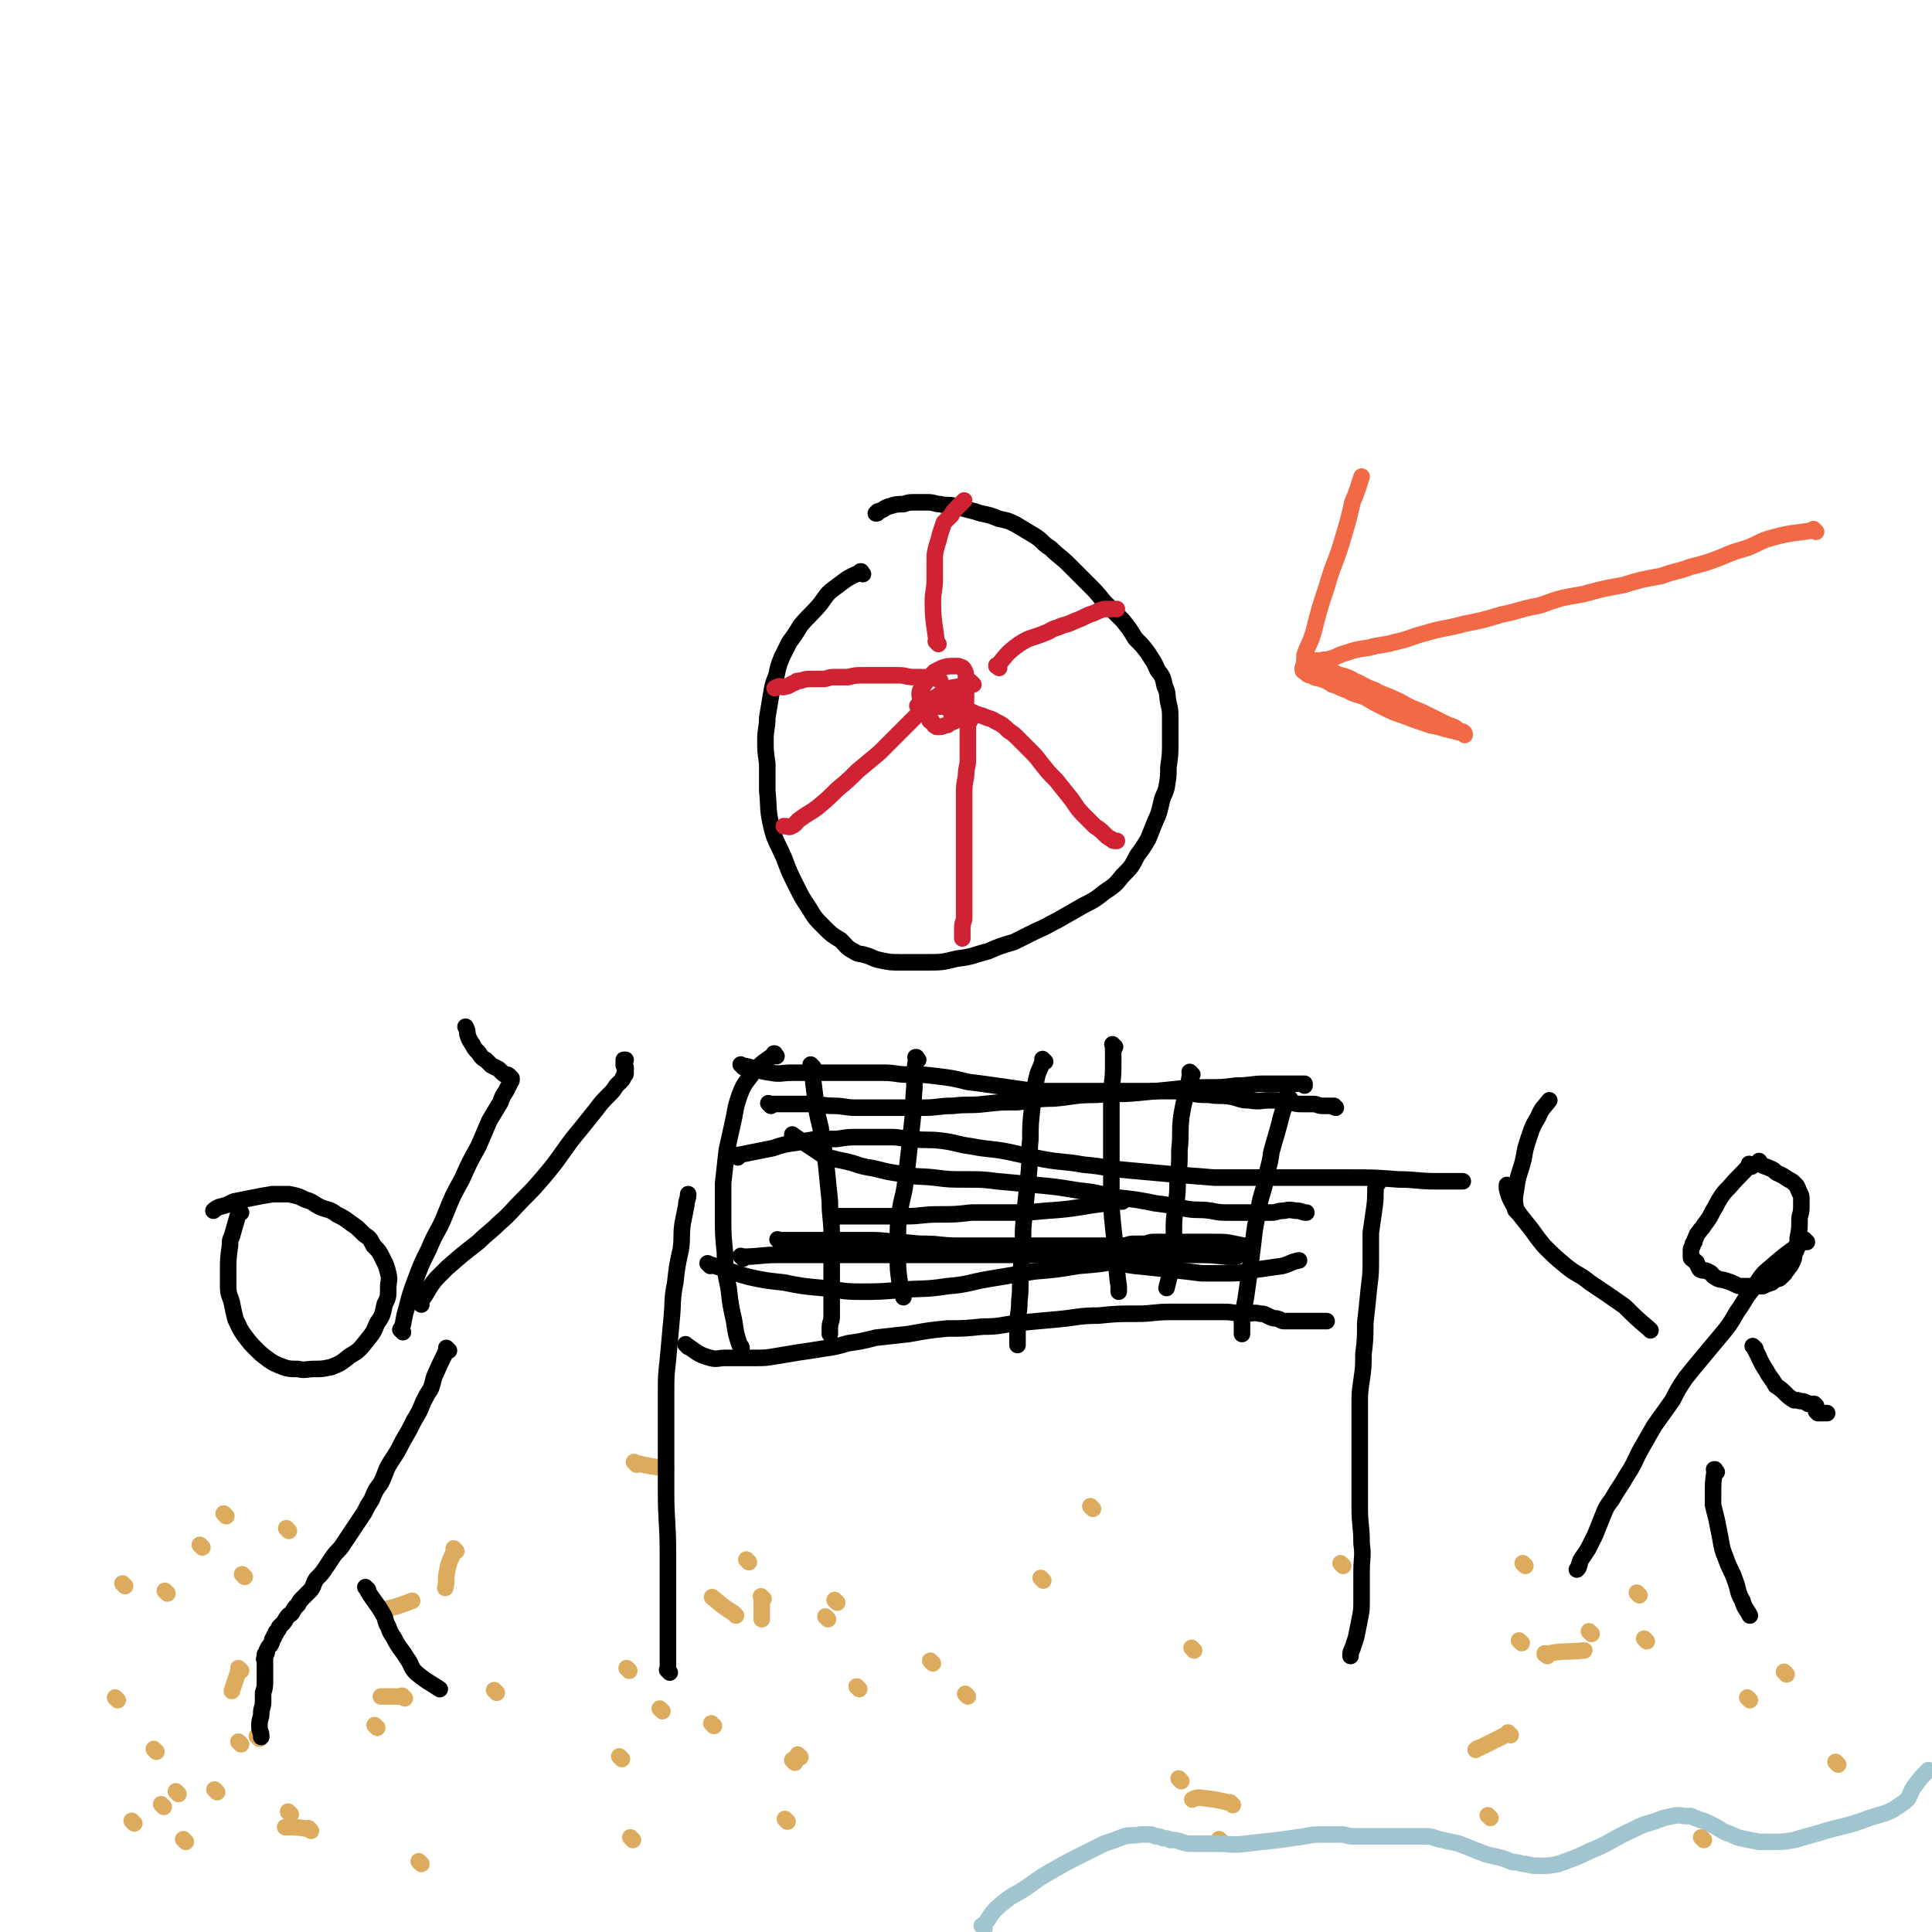 <svg viewBox='0 0 1050 1050' version='1.1' xmlns='http://www.w3.org/2000/svg' xmlns:xlink='http://www.w3.org/1999/xlink'><g fill='none' stroke='#DCAB5E' stroke-width='9' stroke-linecap='round' stroke-linejoin='round'><path d='M85,952c-1,-1 -1,-1 -1,-1 -1,-1 0,0 0,0 0,0 0,0 0,0 0,0 0,0 0,0 -1,-1 0,0 0,0 0,0 0,0 0,0 0,0 0,0 0,0 '/><path d='M101,1001c-1,-1 -1,-1 -1,-1 -1,-1 0,0 0,0 0,0 0,0 0,0 0,0 0,0 0,0 '/><path d='M205,939c-1,-1 -1,-1 -1,-1 -1,-1 0,0 0,0 0,0 0,0 0,0 0,0 0,0 0,0 '/><path d='M133,857c-1,-1 -1,-1 -1,-1 -1,-1 0,0 0,0 0,0 0,0 0,0 0,0 0,0 0,0 -1,-1 0,0 0,0 '/><path d='M157,832c-1,-1 -1,-1 -1,-1 -1,-1 0,0 0,0 0,0 0,0 0,0 0,0 0,0 0,0 '/><path d='M346,796c-1,-1 -1,-1 -1,-1 -1,-1 0,0 0,0 0,0 0,0 0,0 9,2 9,2 17,3 '/><path d='M415,869c-1,-1 -1,-1 -1,-1 -1,-1 0,0 0,0 0,0 0,0 0,0 0,6 0,6 0,12 '/><path d='M467,918c-1,-1 -1,-1 -1,-1 -1,-1 0,0 0,0 0,0 0,0 0,0 0,0 0,0 0,0 '/><path d='M169,995c-1,-1 -1,-1 -1,-1 -1,-1 0,0 0,0 0,0 0,0 0,0 0,0 0,0 0,0 -7,-1 -7,-1 -13,-1 '/><path d='M118,974c-1,-1 -1,-1 -1,-1 -1,-1 0,0 0,0 0,0 0,0 0,0 0,0 0,0 0,0 -1,-1 0,0 0,0 '/><path d='M64,924c-1,-1 -1,-1 -1,-1 -1,-1 0,0 0,0 0,0 0,0 0,0 0,0 0,0 0,0 -1,-1 0,0 0,0 '/><path d='M110,841c-1,-1 -1,-1 -1,-1 -1,-1 0,0 0,0 0,0 0,0 0,0 0,0 0,0 0,0 -1,-1 0,0 0,0 '/><path d='M131,908c-1,-1 -1,-1 -1,-1 -1,-1 0,0 0,0 0,0 0,0 0,0 -2,6 -2,6 -4,12 '/><path d='M131,948c-1,-1 -1,-1 -1,-1 -1,-1 0,0 0,0 0,0 0,0 0,0 '/><path d='M141,945c-1,-1 -1,-1 -1,-1 -1,-1 0,0 0,0 0,0 0,0 0,0 0,0 0,0 0,0 '/><path d='M73,991c-1,-1 -1,-1 -1,-1 -1,-1 0,0 0,0 0,0 0,0 0,0 0,0 0,0 0,0 '/><path d='M89,982c-1,-1 -1,-1 -1,-1 -1,-1 0,0 0,0 0,0 0,0 0,0 0,0 0,0 0,0 '/><path d='M123,824c-1,-1 -1,-1 -1,-1 -1,-1 0,0 0,0 0,0 0,0 0,0 0,0 0,0 0,0 '/><path d='M248,843c-1,-1 -1,-1 -1,-1 -1,-1 0,0 0,0 0,0 0,0 0,0 -2,6 -3,6 -4,12 -1,4 0,5 -1,9 '/><path d='M270,920c-1,-1 -1,-1 -1,-1 -1,-1 0,0 0,0 0,0 0,0 0,0 0,0 0,0 0,0 -1,-1 0,0 0,0 '/><path d='M158,986c-1,-1 -1,-1 -1,-1 -1,-1 0,0 0,0 0,0 0,0 0,0 0,0 0,0 0,0 -1,-1 0,0 0,0 '/><path d='M344,1000c-1,-1 -1,-1 -1,-1 -1,-1 0,0 0,0 0,0 0,0 0,0 0,0 0,0 0,0 '/><path d='M435,955c-1,-1 -1,-1 -1,-1 -1,-1 0,0 0,0 0,0 0,0 0,0 0,0 0,0 0,0 -1,-1 0,0 0,0 '/><path d='M220,923c-1,-1 -1,-1 -1,-1 -1,-1 0,0 0,0 0,0 0,0 0,0 -6,0 -6,0 -12,0 '/><path d='M209,876c-1,-1 -1,-1 -1,-1 -1,-1 0,0 0,0 0,0 0,0 0,0 8,-2 8,-2 16,-5 '/><path d='M407,849c-1,-1 -1,-1 -1,-1 -1,-1 0,0 0,0 0,0 0,0 0,0 0,0 0,0 0,0 -1,-1 0,0 0,0 '/><path d='M360,930c-1,-1 -1,-1 -1,-1 -1,-1 0,0 0,0 0,0 0,0 0,0 0,0 0,0 0,0 '/><path d='M526,922c-1,-1 -1,-1 -1,-1 -1,-1 0,0 0,0 0,0 0,0 0,0 0,0 0,0 0,0 -1,-1 0,0 0,0 '/><path d='M642,968c-1,-1 -1,-1 -1,-1 -1,-1 0,0 0,0 0,0 0,0 0,0 0,0 0,0 0,0 -1,-1 0,0 0,0 '/><path d='M664,1001c-1,-1 -1,-1 -1,-1 -1,-1 0,0 0,0 0,0 0,0 0,0 0,0 0,0 0,0 '/><path d='M450,880c-1,-1 -1,-1 -1,-1 -1,-1 0,0 0,0 0,0 0,0 0,0 0,0 0,0 0,0 -1,-1 0,0 0,0 '/><path d='M594,820c-1,-1 -1,-1 -1,-1 -1,-1 0,0 0,0 0,0 0,0 0,0 0,0 0,0 0,0 -1,-1 0,0 0,0 0,0 0,0 0,0 '/><path d='M649,897c-1,-1 -1,-1 -1,-1 -1,-1 0,0 0,0 0,0 0,0 0,0 0,0 0,0 0,0 -1,-1 0,0 0,0 '/><path d='M827,893c-1,-1 -1,-1 -1,-1 -1,-1 0,0 0,0 0,0 0,0 0,0 0,0 0,0 0,0 '/><path d='M865,888c-1,-1 -1,-1 -1,-1 -1,-1 0,0 0,0 0,0 0,0 0,0 0,0 0,0 0,0 -1,-1 0,0 0,0 '/><path d='M821,943c-1,-1 -1,-1 -1,-1 -1,-1 0,0 0,0 -8,4 -8,4 -16,8 -1,0 -1,0 -2,1 '/><path d='M810,988c-1,-1 -1,-1 -1,-1 -1,-1 0,0 0,0 0,0 0,0 0,0 0,0 0,0 0,0 -1,-1 0,0 0,0 '/><path d='M670,981c-1,-1 -1,-1 -1,-1 -1,-1 0,0 0,0 0,0 0,0 0,0 -8,-2 -8,-2 -17,-3 -2,0 -2,0 -4,1 '/><path d='M388,938c-1,-1 -1,-1 -1,-1 -1,-1 0,0 0,0 0,0 0,0 0,0 0,0 0,0 0,0 -1,-1 0,0 0,0 '/><path d='M455,871c-1,-1 -1,-1 -1,-1 -1,-1 0,0 0,0 0,0 0,0 0,0 0,0 0,0 0,0 '/><path d='M567,859c-1,-1 -1,-1 -1,-1 -1,-1 0,0 0,0 0,0 0,0 0,0 0,0 0,0 0,0 -1,-1 0,0 0,0 '/><path d='M730,851c-1,-1 -1,-1 -1,-1 -1,-1 0,0 0,0 0,0 0,0 0,0 0,0 0,0 0,0 -1,-1 0,0 0,0 '/><path d='M829,851c-1,-1 -1,-1 -1,-1 -1,-1 0,0 0,0 0,0 0,0 0,0 0,0 0,0 0,0 -1,-1 0,0 0,0 '/><path d='M895,892c-1,-1 -1,-1 -1,-1 -1,-1 0,0 0,0 0,0 0,0 0,0 0,0 0,0 0,0 -1,-1 0,0 0,0 '/><path d='M971,910c-1,-1 -1,-1 -1,-1 -1,-1 0,0 0,0 0,0 0,0 0,0 '/><path d='M891,867c-1,-1 -1,-1 -1,-1 -1,-1 0,0 0,0 0,0 0,0 0,0 0,0 0,0 0,0 '/><path d='M400,878c-1,-1 -1,-1 -1,-1 -1,-1 0,0 0,0 0,0 0,0 0,0 -6,-4 -6,-4 -12,-9 0,0 0,0 0,0 '/><path d='M342,908c-1,-1 -1,-1 -1,-1 -1,-1 0,0 0,0 0,0 0,0 0,0 0,0 0,0 0,0 -1,-1 0,0 0,0 '/><path d='M507,904c-1,-1 -1,-1 -1,-1 -1,-1 0,0 0,0 0,0 0,0 0,0 0,0 0,0 0,0 '/><path d='M841,900c-1,-1 -1,-1 -1,-1 -1,-1 0,0 0,0 0,0 0,0 0,0 0,0 -1,0 0,0 9,-2 10,-1 21,-2 '/><path d='M951,924c-1,-1 -1,-1 -1,-1 -1,-1 0,0 0,0 0,0 0,0 0,0 0,0 0,0 0,0 '/><path d='M999,959c-1,-1 -1,-1 -1,-1 -1,-1 0,0 0,0 0,0 0,0 0,0 0,0 0,0 0,0 '/><path d='M926,1000c-1,-1 -1,-1 -1,-1 -1,-1 0,0 0,0 0,0 0,0 0,0 0,0 0,0 0,0 '/><path d='M428,990c-1,-1 -1,-1 -1,-1 -1,-1 0,0 0,0 0,0 0,0 0,0 0,0 0,0 0,0 -1,-1 0,0 0,0 '/><path d='M229,1013c-1,-1 -1,-1 -1,-1 -1,-1 0,0 0,0 0,0 0,0 0,0 0,0 0,0 0,0 '/><path d='M97,975c-1,-1 -1,-1 -1,-1 -1,-1 0,0 0,0 0,0 0,0 0,0 0,0 0,0 0,0 '/><path d='M68,862c-1,-1 -1,-1 -1,-1 -1,-1 0,0 0,0 0,0 0,0 0,0 0,0 0,0 0,0 -1,-1 0,0 0,0 '/><path d='M91,866c-1,-1 -1,-1 -1,-1 -1,-1 0,0 0,0 0,0 0,0 0,0 '/><path d='M338,956c-1,-1 -1,-1 -1,-1 -1,-1 0,0 0,0 0,0 0,0 0,0 0,0 0,0 0,0 -1,-1 0,0 0,0 '/><path d='M432,958c-1,-1 -1,-1 -1,-1 -1,-1 0,0 0,0 0,0 0,0 0,0 0,0 0,0 0,0 '/></g>
<g fill='none' stroke='#000000' stroke-width='9' stroke-linecap='round' stroke-linejoin='round'><path d='M364,909c-1,-1 -1,-1 -1,-1 -1,-1 0,0 0,0 0,0 0,0 0,0 0,0 0,0 0,0 -1,-1 0,0 0,0 0,0 0,0 0,0 0,0 0,0 0,0 -1,-1 0,0 0,0 0,0 0,0 0,0 0,-10 0,-10 0,-20 0,-9 0,-9 0,-18 0,-13 0,-13 0,-26 0,-17 -1,-17 -1,-33 0,-14 0,-14 0,-28 0,-13 0,-13 0,-26 0,-9 0,-9 1,-18 1,-11 1,-11 2,-22 1,-10 0,-10 2,-20 1,-9 1,-9 3,-18 1,-7 0,-7 1,-14 1,-5 1,-5 2,-10 0,-3 1,-3 1,-6 '/><path d='M749,643c-1,-1 -1,-1 -1,-1 -1,-1 0,0 0,0 0,0 0,0 0,0 0,0 0,-1 0,0 -1,6 0,7 -1,14 -1,7 -1,7 -2,14 0,7 0,7 0,14 0,8 0,8 -1,16 -1,10 -1,10 -2,19 0,8 0,9 -1,17 0,7 0,7 -1,14 -1,7 -1,7 -1,13 0,9 0,9 0,19 0,9 0,9 0,19 0,9 0,9 0,19 0,9 1,9 1,19 1,7 0,7 0,15 0,7 0,7 0,15 0,6 0,6 -1,11 -1,5 -1,5 -2,10 -1,3 -1,3 -2,6 -1,2 -1,2 -1,4 0,0 0,0 0,0 '/><path d='M374,732c-1,-1 -1,-1 -1,-1 -1,-1 0,0 0,0 0,0 0,0 0,0 0,0 0,0 0,0 -1,-1 0,0 0,0 0,0 0,0 0,0 0,0 0,0 0,0 -1,-1 0,0 0,0 0,0 0,0 0,0 0,0 0,0 0,0 -1,-1 0,0 0,0 6,4 6,5 13,7 4,1 4,0 8,0 4,0 4,0 8,0 4,0 4,0 8,0 6,0 6,0 12,-1 6,-1 6,-1 12,-2 7,-1 7,-1 13,-2 7,-1 7,-1 14,-3 7,-1 7,-1 15,-3 9,-1 9,-1 18,-2 11,-2 11,-2 21,-3 9,0 9,0 19,-1 10,0 10,-1 19,-2 11,-1 11,-1 22,-2 11,-1 11,-2 22,-2 10,-1 10,-1 21,-1 9,0 9,-1 18,-1 7,0 7,0 15,0 7,0 7,0 14,0 6,0 6,1 11,1 5,0 5,-1 9,0 3,0 3,1 6,2 2,1 2,0 4,1 1,0 1,1 3,1 1,0 1,0 2,0 0,0 0,0 0,0 1,0 1,0 2,0 1,0 1,0 2,0 2,0 2,0 3,0 3,0 3,0 5,0 2,0 2,0 5,0 2,0 2,0 4,0 '/><path d='M404,580c-1,-1 -1,-1 -1,-1 -1,-1 0,0 0,0 0,0 0,0 0,0 0,0 0,0 0,0 -1,-1 0,0 0,0 0,0 0,0 0,0 0,0 0,0 0,0 -1,-1 0,0 0,0 0,0 0,0 0,0 0,0 0,0 0,0 -1,-1 0,0 0,0 0,0 0,0 0,0 0,0 -1,-1 0,0 7,1 8,3 16,4 5,1 6,0 11,0 5,0 5,0 10,0 5,0 5,0 10,0 5,0 5,0 10,0 5,0 5,0 9,0 6,0 6,0 11,0 7,0 7,1 13,1 9,0 9,0 17,1 8,1 8,1 16,3 8,1 8,1 15,2 7,1 7,1 14,2 7,1 7,1 13,1 5,0 5,0 10,0 6,0 6,0 11,0 6,0 6,0 12,0 6,0 6,0 13,0 5,0 5,0 10,0 5,0 5,0 11,0 6,0 6,0 11,1 6,1 6,1 11,1 6,1 6,0 12,1 5,1 5,2 10,2 6,1 6,0 11,0 5,0 5,0 9,1 4,0 4,1 8,1 3,0 3,0 7,0 2,0 2,1 5,1 2,0 2,0 4,0 1,0 1,0 2,0 0,0 0,1 1,1 '/><path d='M442,580c-1,-1 -1,-1 -1,-1 -1,-1 0,0 0,0 0,0 0,0 0,0 0,0 0,0 0,0 -1,-1 0,0 0,0 0,0 0,0 0,0 1,9 1,9 2,17 1,9 1,9 3,17 1,10 2,10 3,20 1,10 1,10 2,20 0,9 1,9 1,18 0,8 0,8 0,17 0,7 0,7 0,15 0,6 0,6 0,12 0,4 -1,3 -1,7 0,2 0,2 0,3 '/><path d='M568,577c-1,-1 -1,-1 -1,-1 -1,-1 0,0 0,0 0,0 0,0 0,0 0,0 0,0 0,0 -1,-1 0,0 0,0 -2,6 -3,6 -4,12 -2,7 -1,7 -2,14 -1,9 -1,9 -1,17 -1,10 0,10 -1,20 -1,9 -1,9 -2,19 -1,9 -1,9 -1,17 0,8 -1,8 -1,16 -1,8 0,8 -1,16 0,7 -1,7 -1,14 0,5 0,5 0,9 0,1 0,1 0,1 '/><path d='M648,584c-1,-1 -1,-1 -1,-1 -1,-1 0,0 0,0 0,0 0,0 0,0 0,0 0,0 0,0 -1,-1 0,0 0,0 0,0 0,0 0,0 -2,12 -3,12 -5,24 -1,9 0,9 -1,18 0,8 0,8 -1,16 0,7 0,7 -1,15 -1,7 -1,7 -1,13 0,6 1,6 0,12 -1,6 -1,6 -2,11 -1,4 -1,4 -2,8 '/><path d='M701,597c-1,-1 -1,-1 -1,-1 -1,-1 0,0 0,0 0,0 0,0 0,0 -3,8 -3,8 -5,16 -2,7 -2,7 -4,14 -1,8 -2,8 -3,15 -2,9 -3,9 -4,17 -2,9 -2,9 -3,18 -1,8 -1,8 -2,16 -1,7 -1,7 -2,14 -1,5 -1,5 -2,10 0,3 0,3 0,6 0,1 0,1 0,3 '/><path d='M422,574c-1,-1 -1,-1 -1,-1 -1,-1 0,0 0,0 0,0 0,0 0,0 0,0 0,-1 0,0 -7,5 -8,5 -14,13 -3,4 -3,4 -5,9 -2,6 -2,6 -3,12 -2,9 -2,9 -4,18 -1,9 -1,9 -2,18 0,9 0,9 0,18 0,10 0,10 1,20 0,10 0,10 2,19 1,9 1,9 3,18 1,7 1,7 3,13 1,1 1,1 1,2 '/><path d='M499,576c-1,-1 -1,-1 -1,-1 -1,-1 0,0 0,0 0,0 0,0 0,0 0,0 0,0 0,0 -1,-1 0,0 0,0 0,0 0,0 0,0 0,0 0,-1 0,0 -1,7 -1,8 -1,16 -1,9 0,9 -1,17 -1,9 -1,9 -2,18 -1,9 -1,9 -2,17 -1,8 -2,8 -3,16 -1,7 -1,7 -1,13 0,6 0,6 0,12 0,6 0,6 1,13 1,4 1,4 2,8 '/><path d='M606,569c-1,-1 -1,-1 -1,-1 -1,-1 0,0 0,0 0,0 0,0 0,0 0,0 0,0 0,0 -1,-1 0,0 0,0 0,0 0,0 0,0 0,0 0,0 0,0 -1,-1 0,0 0,0 0,6 0,6 0,12 0,8 -1,8 -1,17 0,8 0,8 0,17 0,8 0,8 0,17 0,8 0,8 0,17 0,9 0,9 1,19 1,9 1,9 2,18 0,7 0,7 1,14 0,2 0,2 0,3 '/><path d='M432,618c-1,-1 -1,-1 -1,-1 -1,-1 0,0 0,0 0,0 0,0 0,0 0,0 0,0 0,0 -1,-1 0,0 0,0 0,0 0,0 0,0 0,0 0,0 0,0 -1,-1 0,0 0,0 0,0 0,0 0,0 0,0 0,0 0,0 -1,-1 0,0 0,0 0,0 0,0 0,0 9,6 9,6 18,12 2,1 3,0 5,1 5,1 5,1 9,2 6,2 6,2 12,3 8,2 8,2 15,3 9,2 9,1 18,2 8,1 8,1 17,1 9,0 9,0 17,1 11,1 11,1 21,2 11,1 11,1 23,3 11,1 11,2 23,4 9,1 9,1 19,3 8,1 8,1 17,3 6,1 6,0 13,1 5,1 5,1 11,1 3,0 3,0 6,0 4,0 4,0 8,0 4,0 4,0 8,0 3,0 3,-1 7,-1 4,-1 4,0 7,0 2,0 3,1 5,1 '/><path d='M386,688c-1,-1 -1,-1 -1,-1 -1,-1 0,0 0,0 0,0 0,0 0,0 0,0 0,0 0,0 -1,-1 0,0 0,0 0,0 0,0 0,0 11,3 11,4 22,7 9,2 10,2 19,3 10,2 10,2 21,3 10,1 10,2 20,2 11,0 11,0 23,-1 12,-1 12,0 25,-2 12,-1 11,-2 23,-4 12,-2 12,-2 24,-4 12,-1 12,-1 24,-3 12,-1 12,-1 24,-3 10,-1 10,-1 21,-2 9,-1 9,-1 17,-1 10,0 10,0 19,1 2,0 2,0 5,0 '/><path d='M401,629c-1,-1 -1,-1 -1,-1 -1,-1 0,0 0,0 0,0 0,0 0,0 0,0 0,0 0,0 -1,-1 0,0 0,0 10,-2 10,-2 20,-4 6,-2 6,-2 13,-3 5,-1 5,-1 11,-2 6,0 6,0 11,0 6,-1 6,-1 12,-1 4,0 4,0 9,0 4,0 4,0 8,0 6,0 6,1 12,1 8,1 8,0 16,1 8,1 8,2 16,3 10,2 10,1 20,3 9,2 9,2 19,4 11,2 11,1 22,3 12,1 12,2 24,3 11,1 11,1 22,2 13,1 13,1 25,2 13,0 13,0 26,0 13,0 13,0 26,0 11,0 11,0 22,0 13,0 13,0 26,1 10,0 10,1 21,1 7,0 7,0 14,0 '/><path d='M404,684c-1,-1 -1,-1 -1,-1 -1,-1 0,0 0,0 0,0 0,0 0,0 0,0 0,0 0,0 -1,-1 0,0 0,0 10,0 10,-1 20,-1 8,0 8,0 15,0 8,0 8,0 16,0 9,0 9,0 18,0 10,0 10,0 20,0 11,0 11,0 22,0 10,0 10,0 19,0 9,0 9,0 18,0 7,0 7,0 15,0 8,0 8,0 15,1 10,1 10,1 19,2 9,1 9,2 17,3 10,1 10,1 19,2 9,1 9,1 17,2 8,0 8,0 16,0 7,0 7,-1 14,-2 7,-1 7,-1 14,-2 4,-1 4,-2 9,-3 '/><path d='M424,675c-1,-1 -1,-1 -1,-1 -1,-1 0,0 0,0 0,0 0,0 0,0 0,0 0,0 0,0 -1,-1 0,0 0,0 0,0 0,0 0,0 0,0 0,0 0,0 -1,-1 0,0 0,0 0,0 0,0 0,0 0,0 0,0 0,0 -1,-1 0,0 0,0 7,0 8,0 15,0 8,0 8,0 17,0 7,0 7,0 14,0 9,0 9,0 17,1 9,0 9,1 17,1 8,0 8,1 17,1 5,0 5,0 11,0 5,0 5,0 10,0 4,0 4,0 7,0 2,0 2,0 4,0 2,0 2,0 4,0 1,0 1,0 3,0 0,0 0,0 0,0 1,0 1,0 1,0 1,0 1,0 1,0 1,0 1,0 2,0 1,0 1,0 2,0 3,0 3,0 6,0 3,0 3,0 6,0 3,0 3,0 7,0 3,0 3,0 6,0 4,0 4,0 7,0 4,0 4,0 7,0 3,0 3,0 6,0 3,0 3,-1 6,-1 3,0 3,0 6,0 2,0 2,-1 5,-1 2,0 2,0 4,0 3,0 3,0 5,0 3,0 3,0 5,0 1,0 1,0 2,0 2,0 2,0 4,0 2,0 2,0 3,0 2,0 2,0 4,0 3,0 3,0 6,0 6,0 6,0 11,1 5,1 5,1 9,2 '/><path d='M419,601c-1,-1 -1,-1 -1,-1 -1,-1 0,0 0,0 0,0 0,0 0,0 0,0 0,0 0,0 -1,-1 0,0 0,0 0,0 0,0 0,0 0,0 0,0 0,0 -1,-1 0,0 0,0 12,0 12,0 23,0 6,0 6,1 12,1 6,0 6,1 12,1 6,0 6,0 12,0 5,0 5,0 11,0 7,0 7,0 14,0 8,0 8,-1 16,-1 8,-1 8,0 17,-1 9,-1 9,-1 18,-1 10,-1 10,-2 20,-2 11,-1 11,-2 23,-2 11,-1 11,0 22,-1 10,-1 10,-1 20,-2 9,-1 9,-1 17,-1 9,0 9,0 17,-1 8,0 8,-1 15,-1 5,0 5,0 11,0 3,0 3,0 7,0 2,0 2,0 4,0 0,0 0,1 0,1 '/><path d='M453,662c-1,-1 -1,-1 -1,-1 -1,-1 0,0 0,0 0,0 0,0 0,0 0,0 0,0 0,0 -1,-1 0,0 0,0 12,0 12,0 25,0 7,0 7,0 15,0 9,0 9,-1 18,-1 9,0 9,0 18,-1 10,0 10,0 19,0 11,0 11,0 22,-1 16,-1 16,-2 32,-4 5,-1 5,-1 9,-1 '/><path d='M897,723c-1,-1 -1,-1 -1,-1 -1,-1 0,0 0,0 0,0 0,0 0,0 0,0 0,0 0,0 -1,-1 0,0 0,0 0,0 0,0 0,0 0,0 0,0 0,0 -1,-1 0,0 0,0 0,0 0,0 0,0 0,0 0,0 0,0 -7,-6 -7,-6 -13,-12 0,0 0,0 0,0 -10,-7 -10,-7 -19,-13 -6,-5 -7,-4 -13,-9 -6,-5 -6,-5 -12,-11 -5,-6 -5,-7 -10,-13 -4,-5 -4,-5 -7,-10 -2,-4 -2,-4 -3,-8 0,-1 0,-1 0,-2 '/><path d='M825,659c-1,-1 -1,-1 -1,-1 -1,-1 0,0 0,0 0,0 0,0 0,0 0,0 0,0 0,0 -1,-1 0,0 0,0 0,0 0,0 0,0 0,0 0,0 0,0 -1,-6 -1,-6 0,-12 1,-8 2,-8 4,-16 1,-6 1,-6 3,-12 2,-6 2,-6 5,-11 2,-5 3,-5 6,-9 '/><path d='M952,634c-1,-1 -1,-1 -1,-1 -1,-1 0,0 0,0 0,0 0,0 0,0 0,0 0,0 0,0 -1,-1 0,0 0,0 0,0 0,0 0,0 0,0 0,0 0,0 -1,-1 0,0 0,0 -5,6 -6,6 -11,12 -3,3 -3,3 -5,6 -2,3 -2,4 -4,7 -2,4 -2,4 -5,8 -1,2 -1,1 -3,4 -1,1 -1,2 -2,4 0,1 0,1 -1,2 0,2 -1,2 -1,3 0,1 0,1 0,2 0,1 0,1 0,2 0,1 0,1 1,1 1,2 1,1 2,2 1,2 1,3 2,4 2,1 3,0 4,1 3,1 2,2 4,3 3,2 3,1 6,2 3,1 3,1 5,2 2,1 2,1 4,1 3,0 3,0 6,0 2,0 3,0 5,0 2,-1 2,-1 5,-2 1,-1 1,-1 3,-2 1,0 1,0 2,-1 1,-1 1,-1 2,-2 1,-2 1,-1 2,-3 1,-1 1,-1 2,-3 1,-2 1,-2 1,-4 2,-4 2,-4 2,-9 1,-5 1,-5 1,-10 0,-3 1,-3 1,-7 0,-2 0,-2 0,-4 0,-2 0,-2 -1,-4 -1,-2 -1,-3 -2,-4 -2,-2 -2,-2 -4,-3 -3,-2 -3,-2 -5,-3 -3,-1 -2,-2 -5,-3 -2,-1 -3,-1 -5,-2 -1,-1 0,-1 -1,-2 '/><path d='M982,675c-1,-1 -1,-1 -1,-1 -1,-1 0,0 0,0 0,0 0,0 0,0 0,0 0,0 0,0 -1,-1 0,0 0,0 0,0 0,0 0,0 0,0 0,0 0,0 -1,-1 0,0 0,0 0,0 0,0 0,0 -9,7 -10,7 -19,15 -5,4 -5,5 -9,11 -5,6 -4,6 -9,13 -4,7 -4,7 -9,13 -5,6 -5,6 -10,12 -5,6 -5,6 -9,11 -4,6 -4,6 -7,12 -5,7 -5,7 -10,14 -4,7 -4,7 -8,14 -3,6 -3,7 -7,13 -4,7 -4,6 -8,13 -3,4 -3,4 -5,9 -2,5 -2,5 -4,10 -2,4 -2,4 -4,8 -2,3 -2,3 -4,6 -1,2 0,2 -1,3 0,1 0,1 -1,2 0,0 0,0 0,0 '/><path d='M933,800c-1,-1 -1,-1 -1,-1 -1,-1 0,0 0,0 0,0 0,0 0,0 0,0 0,0 0,0 -1,-1 0,0 0,0 0,0 0,0 0,0 0,0 0,-1 0,0 -1,6 -1,7 -1,15 0,2 0,2 0,4 1,4 1,4 2,8 1,5 1,5 2,10 1,6 1,6 3,11 2,6 3,6 5,12 2,5 1,6 4,11 1,4 2,4 4,8 '/><path d='M954,733c-1,-1 -1,-1 -1,-1 -1,-1 0,0 0,0 0,0 0,0 0,0 0,0 0,0 0,0 -1,-1 0,0 0,0 0,0 0,0 0,0 4,7 3,7 7,13 2,4 3,4 5,8 0,0 0,0 0,0 3,2 3,2 5,4 0,0 0,0 0,0 2,2 2,2 5,4 1,0 1,0 2,0 2,1 2,0 4,1 1,0 1,1 2,1 1,0 2,0 3,0 0,0 0,0 1,1 0,0 0,0 0,0 0,0 0,1 0,1 0,0 0,0 0,0 0,1 0,1 0,1 0,1 0,1 0,1 0,0 0,0 0,0 1,1 1,1 1,1 1,0 1,0 1,0 1,0 1,0 1,0 1,0 1,0 1,0 1,0 1,0 2,0 '/><path d='M131,659c-1,-1 -1,-1 -1,-1 -1,-1 0,0 0,0 0,0 0,0 0,0 0,0 0,0 0,0 -1,-1 0,0 0,0 0,0 0,0 0,0 0,0 0,0 0,0 -1,-1 0,0 0,0 0,0 0,0 0,0 0,0 0,0 0,0 -1,-1 0,0 0,0 -2,7 -2,7 -4,14 -1,2 -1,2 -1,5 0,0 0,0 0,0 -1,7 -1,7 -1,15 0,4 0,4 0,7 0,5 1,5 2,9 1,5 1,5 2,9 2,4 2,5 5,9 3,4 3,4 6,7 3,3 3,3 7,6 3,2 3,2 8,4 3,1 4,1 8,1 4,1 4,0 9,0 4,0 4,0 9,-1 5,-2 5,-2 10,-6 5,-3 5,-3 9,-8 4,-5 4,-5 6,-10 3,-4 3,-5 4,-10 2,-4 2,-4 2,-9 0,-4 1,-4 0,-8 -1,-4 -1,-4 -3,-8 -2,-4 -2,-4 -5,-7 -2,-4 -2,-4 -5,-6 -4,-4 -4,-4 -7,-6 -4,-3 -4,-3 -8,-5 -4,-3 -4,-2 -9,-4 -4,-2 -4,-3 -8,-4 -4,-2 -4,-2 -9,-3 -5,0 -5,0 -9,0 -6,1 -6,1 -11,2 -5,1 -5,1 -10,2 -4,2 -4,2 -8,3 -2,1 -2,1 -3,2 '/><path d='M219,724c-1,-1 -1,-1 -1,-1 -1,-1 0,0 0,0 0,0 0,0 0,0 0,0 0,0 0,0 -1,-1 0,0 0,0 0,0 0,0 0,0 2,-6 1,-6 3,-12 2,-8 2,-8 5,-16 3,-8 3,-8 7,-16 4,-10 5,-9 9,-19 4,-10 4,-10 9,-19 4,-9 4,-9 9,-18 3,-7 3,-7 6,-14 3,-5 3,-5 6,-10 1,-3 1,-3 3,-6 1,-2 1,-2 2,-4 0,-1 1,-1 1,-2 0,0 0,0 0,-1 0,0 0,0 0,0 0,0 0,0 0,0 0,0 0,0 0,0 -1,-1 0,0 0,0 0,0 0,0 0,0 0,0 0,0 0,0 -1,-1 0,0 0,0 0,0 -1,-1 -1,-1 0,0 0,0 0,0 -1,-1 -1,-1 -2,-1 -1,0 -1,0 -2,-1 -1,-1 -1,-1 -2,-2 -2,-1 -2,-1 -4,-2 -1,-1 -1,-1 -3,-3 -2,-1 -2,-1 -4,-4 -2,-2 -2,-2 -3,-4 -2,-3 -2,-3 -3,-6 0,-2 0,-2 -1,-4 '/><path d='M229,709c-1,-1 -1,-1 -1,-1 -1,-1 0,0 0,0 0,0 0,0 0,0 0,0 0,0 0,0 -1,-1 0,0 0,0 0,0 0,0 0,0 0,0 0,0 0,0 -1,-1 0,0 0,0 0,0 0,0 0,0 0,0 0,0 0,0 -1,-1 0,0 0,0 5,-6 4,-7 9,-13 3,-3 3,-3 6,-6 8,-7 8,-7 17,-14 5,-5 6,-5 11,-10 7,-6 7,-7 13,-13 6,-6 6,-6 12,-13 5,-6 5,-6 10,-13 5,-7 5,-7 10,-13 4,-5 4,-5 8,-10 3,-4 3,-4 7,-8 2,-2 2,-2 4,-5 1,-1 1,-1 3,-3 1,-1 0,-1 1,-2 1,-1 1,-1 1,-2 0,0 0,0 0,0 0,0 0,0 0,0 0,0 0,0 0,0 -1,-1 0,0 0,0 0,0 0,0 0,0 0,0 0,0 0,0 -1,-1 0,0 0,0 0,0 0,0 0,0 0,0 0,0 0,0 -1,-1 0,0 0,0 0,0 0,0 0,0 0,0 0,0 0,0 -1,-1 0,0 0,0 0,0 0,0 0,0 0,0 0,0 0,0 -1,-1 0,-1 0,-1 0,0 0,0 0,0 0,-1 0,-1 0,-2 0,0 0,0 -1,-1 0,0 0,0 0,-1 0,-1 0,-1 0,-1 0,-1 0,-1 0,-1 0,0 0,0 0,0 1,0 1,0 1,0 '/><path d='M244,734c-1,-1 -1,-1 -1,-1 -1,-1 0,0 0,0 0,0 0,0 0,0 0,0 0,0 0,0 -1,-1 0,0 0,0 0,0 0,0 0,0 0,0 0,0 0,0 -1,-1 0,0 0,0 0,0 0,0 0,0 0,0 0,0 0,0 -1,-1 0,0 0,0 0,0 0,0 0,0 -3,7 -3,6 -6,13 -2,4 -1,4 -3,9 -2,3 -2,3 -4,7 -2,5 -2,5 -5,10 -3,6 -3,6 -6,11 -3,6 -3,6 -7,12 -3,5 -2,5 -5,11 -3,4 -3,4 -5,9 -2,3 -2,3 -4,7 -2,3 -2,3 -4,6 -2,3 -2,3 -4,6 -2,3 -2,3 -4,6 -2,3 -3,3 -5,6 -2,3 -2,3 -4,6 -2,3 -2,3 -5,6 -2,3 -1,3 -3,6 -2,2 -2,2 -4,4 -2,2 -2,2 -3,4 -2,2 -2,2 -3,4 -1,2 -2,1 -3,3 -1,1 -1,2 -2,3 -1,1 -1,1 -2,2 -1,1 0,1 -1,2 0,0 0,0 -1,1 0,1 0,1 -1,2 0,1 0,1 -1,2 0,1 0,1 -1,3 -1,1 -1,1 -2,3 0,0 0,1 0,1 0,1 -1,1 -1,1 0,1 0,1 0,2 0,0 0,0 0,0 0,1 0,1 0,1 0,0 0,0 0,0 0,0 0,0 0,0 -1,-1 0,0 0,0 0,0 0,1 0,1 0,0 0,0 0,0 0,1 0,1 0,2 0,1 0,1 0,3 0,3 0,3 0,5 0,4 0,4 -1,7 0,3 0,3 0,5 0,3 -1,3 -1,6 0,3 -1,3 -1,7 0,3 1,3 1,6 '/><path d='M200,864c-1,-1 -1,-1 -1,-1 -1,-1 0,0 0,0 0,0 0,0 0,0 0,0 0,0 0,0 -1,-1 0,0 0,0 0,0 0,0 0,0 0,0 0,0 0,0 -1,-1 0,0 0,0 0,0 0,0 0,0 0,0 -1,-1 0,0 3,6 5,7 9,14 2,3 1,4 3,7 1,3 1,3 3,6 3,6 4,6 7,11 3,4 2,5 5,8 6,5 7,5 13,9 0,0 0,0 0,0 '/><path d='M469,312c-1,-1 -1,-1 -1,-1 -1,-1 0,0 0,0 0,0 0,0 0,0 0,0 0,0 0,0 -1,-1 0,0 0,0 0,0 0,0 0,0 0,0 0,-1 0,0 -8,3 -8,4 -15,9 -4,3 -4,4 -7,8 -5,6 -6,6 -11,12 -3,5 -3,5 -6,9 -2,4 -2,4 -4,8 -2,5 -2,5 -3,10 -2,5 -2,5 -3,11 -1,6 -1,6 -2,12 0,6 -1,6 -1,12 0,6 0,6 1,13 0,7 0,7 0,15 1,9 0,9 2,18 2,9 3,9 7,18 3,8 3,8 7,16 3,6 3,6 7,12 3,5 3,5 8,10 4,4 4,4 9,7 3,3 3,4 7,6 3,2 3,1 6,2 4,1 4,2 9,3 5,1 5,1 11,1 7,0 7,0 13,0 9,0 9,0 17,-2 9,-1 9,-2 17,-4 7,-3 7,-3 14,-5 6,-3 6,-3 12,-6 7,-3 6,-3 12,-6 7,-4 7,-4 14,-8 6,-3 6,-3 11,-7 6,-4 6,-4 10,-9 5,-5 5,-5 8,-11 3,-4 3,-4 6,-9 2,-5 2,-5 4,-10 2,-4 2,-5 3,-9 1,-5 2,-5 3,-9 1,-6 1,-6 1,-11 1,-7 1,-7 1,-14 0,-6 0,-6 0,-12 0,-5 0,-5 -1,-9 -1,-5 0,-5 -2,-9 -1,-5 -1,-5 -4,-9 -2,-5 -2,-4 -5,-9 -3,-4 -3,-4 -7,-8 -3,-5 -3,-5 -7,-10 -5,-5 -5,-5 -10,-10 -4,-5 -4,-5 -9,-10 -5,-5 -5,-5 -10,-10 -5,-5 -5,-4 -10,-9 -5,-3 -4,-4 -9,-7 -5,-3 -5,-3 -10,-6 -4,-2 -4,-2 -9,-3 -5,-2 -5,-2 -10,-3 -3,-1 -3,-1 -7,-2 -4,-1 -4,-1 -7,-2 -4,-1 -4,0 -8,-1 -3,0 -3,-1 -7,-1 -3,0 -3,0 -6,0 -4,0 -4,0 -7,1 -3,0 -4,0 -7,1 -4,1 -3,2 -7,3 0,1 0,1 -1,1 '/></g>
<g fill='none' stroke='#CF2233' stroke-width='9' stroke-linecap='round' stroke-linejoin='round'><path d='M508,394c-1,-1 -1,-1 -1,-1 -1,-1 0,0 0,0 0,0 0,0 0,0 0,0 0,0 0,0 -1,-1 0,0 0,0 0,0 0,0 0,0 0,0 0,0 0,0 -1,-1 0,0 0,0 -3,-6 -6,-7 -7,-14 -1,-5 2,-5 4,-10 0,0 0,0 0,0 2,-2 2,-2 4,-4 2,-1 2,-1 4,-2 3,-1 3,-1 7,-1 1,0 1,0 2,0 1,1 2,0 3,2 1,2 1,2 1,4 0,3 0,3 0,5 0,3 0,3 0,6 0,4 0,4 -2,7 -1,3 -1,3 -3,5 -2,2 -3,1 -5,3 -2,0 -2,1 -4,1 -1,0 -1,0 -2,0 -2,-1 -1,-1 -2,-2 -1,-1 -2,-1 -2,-2 -1,-2 0,-2 0,-3 0,-2 0,-2 0,-3 0,-1 0,-1 0,-2 1,-2 1,-2 2,-3 1,-1 1,-1 2,-1 1,0 1,-1 2,-1 1,0 1,0 3,0 1,0 1,0 2,1 0,0 1,0 1,1 1,1 1,1 1,3 0,1 0,1 0,2 0,1 0,1 0,2 0,0 0,0 -1,1 '/><path d='M511,370c-1,-1 -1,-1 -1,-1 -1,-1 0,0 0,0 0,0 0,0 0,0 0,0 0,0 0,0 -1,-1 0,0 0,0 0,0 0,0 0,0 0,0 0,0 0,0 -7,-1 -7,-1 -13,-1 -5,0 -4,-1 -9,-1 -5,0 -5,0 -11,0 -4,0 -4,0 -8,0 -4,0 -4,0 -8,1 -4,0 -4,0 -8,0 -3,0 -3,1 -6,1 -3,0 -3,0 -6,0 -3,0 -3,0 -6,1 -2,0 -2,0 -3,1 -3,1 -3,2 -5,2 -2,1 -2,0 -3,0 -2,0 -2,1 -3,1 '/><path d='M529,372c-1,-1 -1,-1 -1,-1 -1,-1 0,0 0,0 0,0 0,0 0,0 0,0 0,0 0,0 -1,-1 0,0 0,0 0,0 0,0 0,0 0,0 0,0 0,0 -1,-1 0,0 0,0 -5,2 -6,2 -12,3 0,0 0,0 0,0 -3,2 -3,2 -6,4 0,0 0,0 0,0 -6,5 -6,5 -12,11 -5,5 -5,5 -10,10 -5,5 -5,5 -10,10 -6,5 -6,5 -12,10 -5,5 -5,5 -11,10 -5,5 -5,5 -11,10 -4,3 -5,3 -9,6 -3,2 -2,3 -5,4 -1,1 -2,0 -3,0 -1,0 -1,0 -1,0 '/><path d='M527,392c-1,-1 -1,-1 -1,-1 -1,-1 0,0 0,0 0,0 0,0 0,0 0,0 0,0 0,0 -1,-1 0,0 0,0 0,0 0,0 0,0 0,0 0,0 0,0 -1,-1 0,0 0,0 0,0 0,0 0,0 0,0 0,0 0,0 -1,-1 0,0 0,0 0,0 0,0 0,0 0,7 0,7 0,13 0,4 0,4 0,9 0,4 -1,4 -1,9 -1,5 -1,5 -1,10 0,7 0,7 0,15 0,6 0,6 0,13 0,6 0,6 0,13 0,5 0,5 0,10 0,4 0,4 0,9 0,3 0,3 0,7 0,2 -1,2 -1,5 0,1 0,1 0,2 0,1 0,1 0,2 0,0 0,0 0,0 0,1 0,1 0,1 0,1 0,1 0,1 '/><path d='M500,385c-1,-1 -1,-1 -1,-1 -1,-1 0,0 0,0 0,0 0,0 0,0 0,0 0,0 0,0 -1,-1 0,0 0,0 0,0 0,0 0,0 0,0 0,0 0,0 -1,-1 0,0 0,0 0,0 0,0 0,0 7,0 7,0 13,0 4,0 4,0 7,1 3,0 3,0 6,1 5,1 4,2 9,3 4,2 4,1 7,3 4,2 4,2 7,5 3,2 3,2 5,4 3,3 3,3 6,6 4,4 4,4 7,8 4,5 4,5 8,9 4,5 4,5 8,10 3,4 3,5 7,9 3,3 3,3 6,6 3,2 3,2 5,4 2,2 2,2 4,3 1,1 1,1 2,1 0,0 0,0 1,0 0,0 0,0 0,0 '/><path d='M510,350c-1,-1 -1,-1 -1,-1 -1,-1 0,0 0,0 0,0 0,0 0,0 0,0 0,0 0,0 -1,-1 0,0 0,0 0,0 0,0 0,0 0,0 0,0 0,0 -1,-1 0,0 0,0 -1,-10 -2,-11 -2,-22 0,-6 1,-6 1,-12 0,-5 0,-5 0,-10 0,-4 0,-4 1,-8 1,-3 1,-3 2,-7 1,-3 1,-3 2,-6 2,-2 2,-2 4,-4 1,-2 1,-2 3,-4 1,-1 1,-1 2,-2 1,-1 1,-1 2,-2 '/><path d='M543,363c-1,-1 -1,-1 -1,-1 -1,-1 0,0 0,0 0,0 0,0 0,0 0,0 0,0 0,0 -1,-1 0,0 0,0 0,0 0,0 0,0 0,0 0,0 0,0 -1,-1 0,0 0,0 0,0 0,0 0,0 0,0 0,0 0,0 -1,-1 0,0 0,0 0,0 0,0 0,0 0,0 -1,0 0,0 5,-6 5,-7 12,-12 6,-4 7,-3 14,-6 3,-1 3,-2 7,-3 4,-2 4,-1 8,-3 5,-2 5,-2 9,-4 4,-1 4,-2 8,-3 3,0 4,0 7,0 '/></g>
<g fill='none' stroke='#F26946' stroke-width='9' stroke-linecap='round' stroke-linejoin='round'><path d='M987,289c-1,-1 -1,-1 -1,-1 -1,-1 0,0 0,0 0,0 0,0 0,0 0,0 0,0 0,0 -1,-1 0,0 0,0 -10,2 -11,1 -22,4 -8,2 -7,3 -15,6 -7,2 -7,2 -14,5 -8,3 -8,3 -16,5 -8,3 -8,2 -16,5 -11,2 -11,2 -21,5 -11,2 -11,2 -22,5 -12,2 -12,2 -23,6 -11,2 -11,3 -21,5 -10,3 -10,3 -20,5 -11,3 -11,2 -21,5 -8,2 -8,3 -17,5 -7,2 -7,1 -14,3 -7,1 -7,1 -13,3 -4,1 -4,2 -8,3 -3,1 -3,0 -5,1 -2,0 -2,0 -4,0 -1,0 -1,0 -2,0 0,0 0,0 -1,0 0,0 0,0 0,0 0,0 0,0 0,0 -1,-1 0,0 0,0 0,0 0,0 0,0 0,0 0,0 0,0 -1,-1 0,0 0,0 0,0 0,0 0,0 0,0 -1,0 0,0 0,-1 0,0 1,0 1,0 0,1 1,1 1,1 1,0 2,1 2,1 2,1 4,2 3,1 3,1 7,3 5,2 5,1 10,4 5,2 5,3 11,5 5,3 5,2 11,5 5,2 5,3 10,5 5,2 5,2 9,4 4,2 4,2 8,4 2,1 2,1 5,2 2,1 2,2 3,2 1,1 2,0 2,1 1,0 1,1 1,1 0,0 0,0 0,0 0,1 0,0 0,0 -2,-1 -2,-1 -3,-1 -4,-1 -4,-1 -8,-2 -6,-2 -6,-1 -11,-3 -6,-2 -6,-2 -11,-4 -6,-2 -6,-2 -12,-5 -4,-2 -4,-2 -9,-5 -5,-2 -5,-1 -10,-4 -4,-1 -4,-2 -8,-3 -3,-2 -3,-2 -6,-3 -3,-1 -3,0 -5,-2 -2,0 -2,0 -4,-2 0,0 -1,0 -1,-1 0,-1 0,-1 0,-1 1,-3 1,-4 1,-7 2,-6 3,-6 5,-13 3,-12 3,-12 7,-24 4,-14 5,-13 9,-27 3,-10 3,-10 5,-19 3,-7 3,-8 5,-14 '/></g>
<g fill='none' stroke='#A0C5CF' stroke-width='9' stroke-linecap='round' stroke-linejoin='round'><path d='M535,1048c-1,-1 -1,-1 -1,-1 -1,-1 0,0 0,0 0,0 0,0 0,0 0,0 0,0 0,0 -1,-1 0,0 0,0 0,0 0,0 0,0 5,-6 4,-7 10,-12 7,-6 8,-5 15,-10 7,-5 7,-5 14,-9 7,-4 7,-4 15,-8 6,-3 6,-3 12,-6 6,-2 6,-2 11,-4 4,-1 4,0 9,-1 2,0 2,0 5,0 1,0 1,0 3,1 2,0 2,0 4,1 2,0 2,0 4,1 3,0 3,0 6,1 3,1 3,1 7,1 6,0 6,0 12,0 8,0 8,1 16,0 9,-1 9,-1 18,-2 7,-1 7,-1 14,-2 5,-1 5,-1 11,-1 4,0 4,0 9,0 3,0 3,1 6,1 2,0 2,0 3,0 3,0 3,0 6,0 3,0 3,0 7,0 4,0 4,0 7,0 5,0 5,0 9,0 4,0 4,0 8,0 4,0 4,1 9,2 4,1 5,1 9,2 5,2 5,2 10,4 5,2 5,2 10,3 4,1 4,1 9,3 4,0 4,1 7,1 4,1 4,1 8,1 5,0 5,0 10,-1 8,-3 9,-3 17,-7 10,-4 10,-5 20,-10 7,-3 7,-4 15,-6 5,-2 5,-2 10,-3 4,-1 4,0 7,0 1,0 2,0 3,0 2,1 2,1 5,2 3,1 3,1 7,3 4,2 3,2 7,4 4,1 4,2 8,3 5,1 5,1 10,2 3,0 3,0 7,0 6,0 6,0 12,-1 7,-2 7,-2 14,-4 13,-4 14,-3 27,-8 9,-3 10,-2 18,-8 5,-3 3,-5 7,-10 3,-4 3,-4 7,-8 '/></g>
</svg>